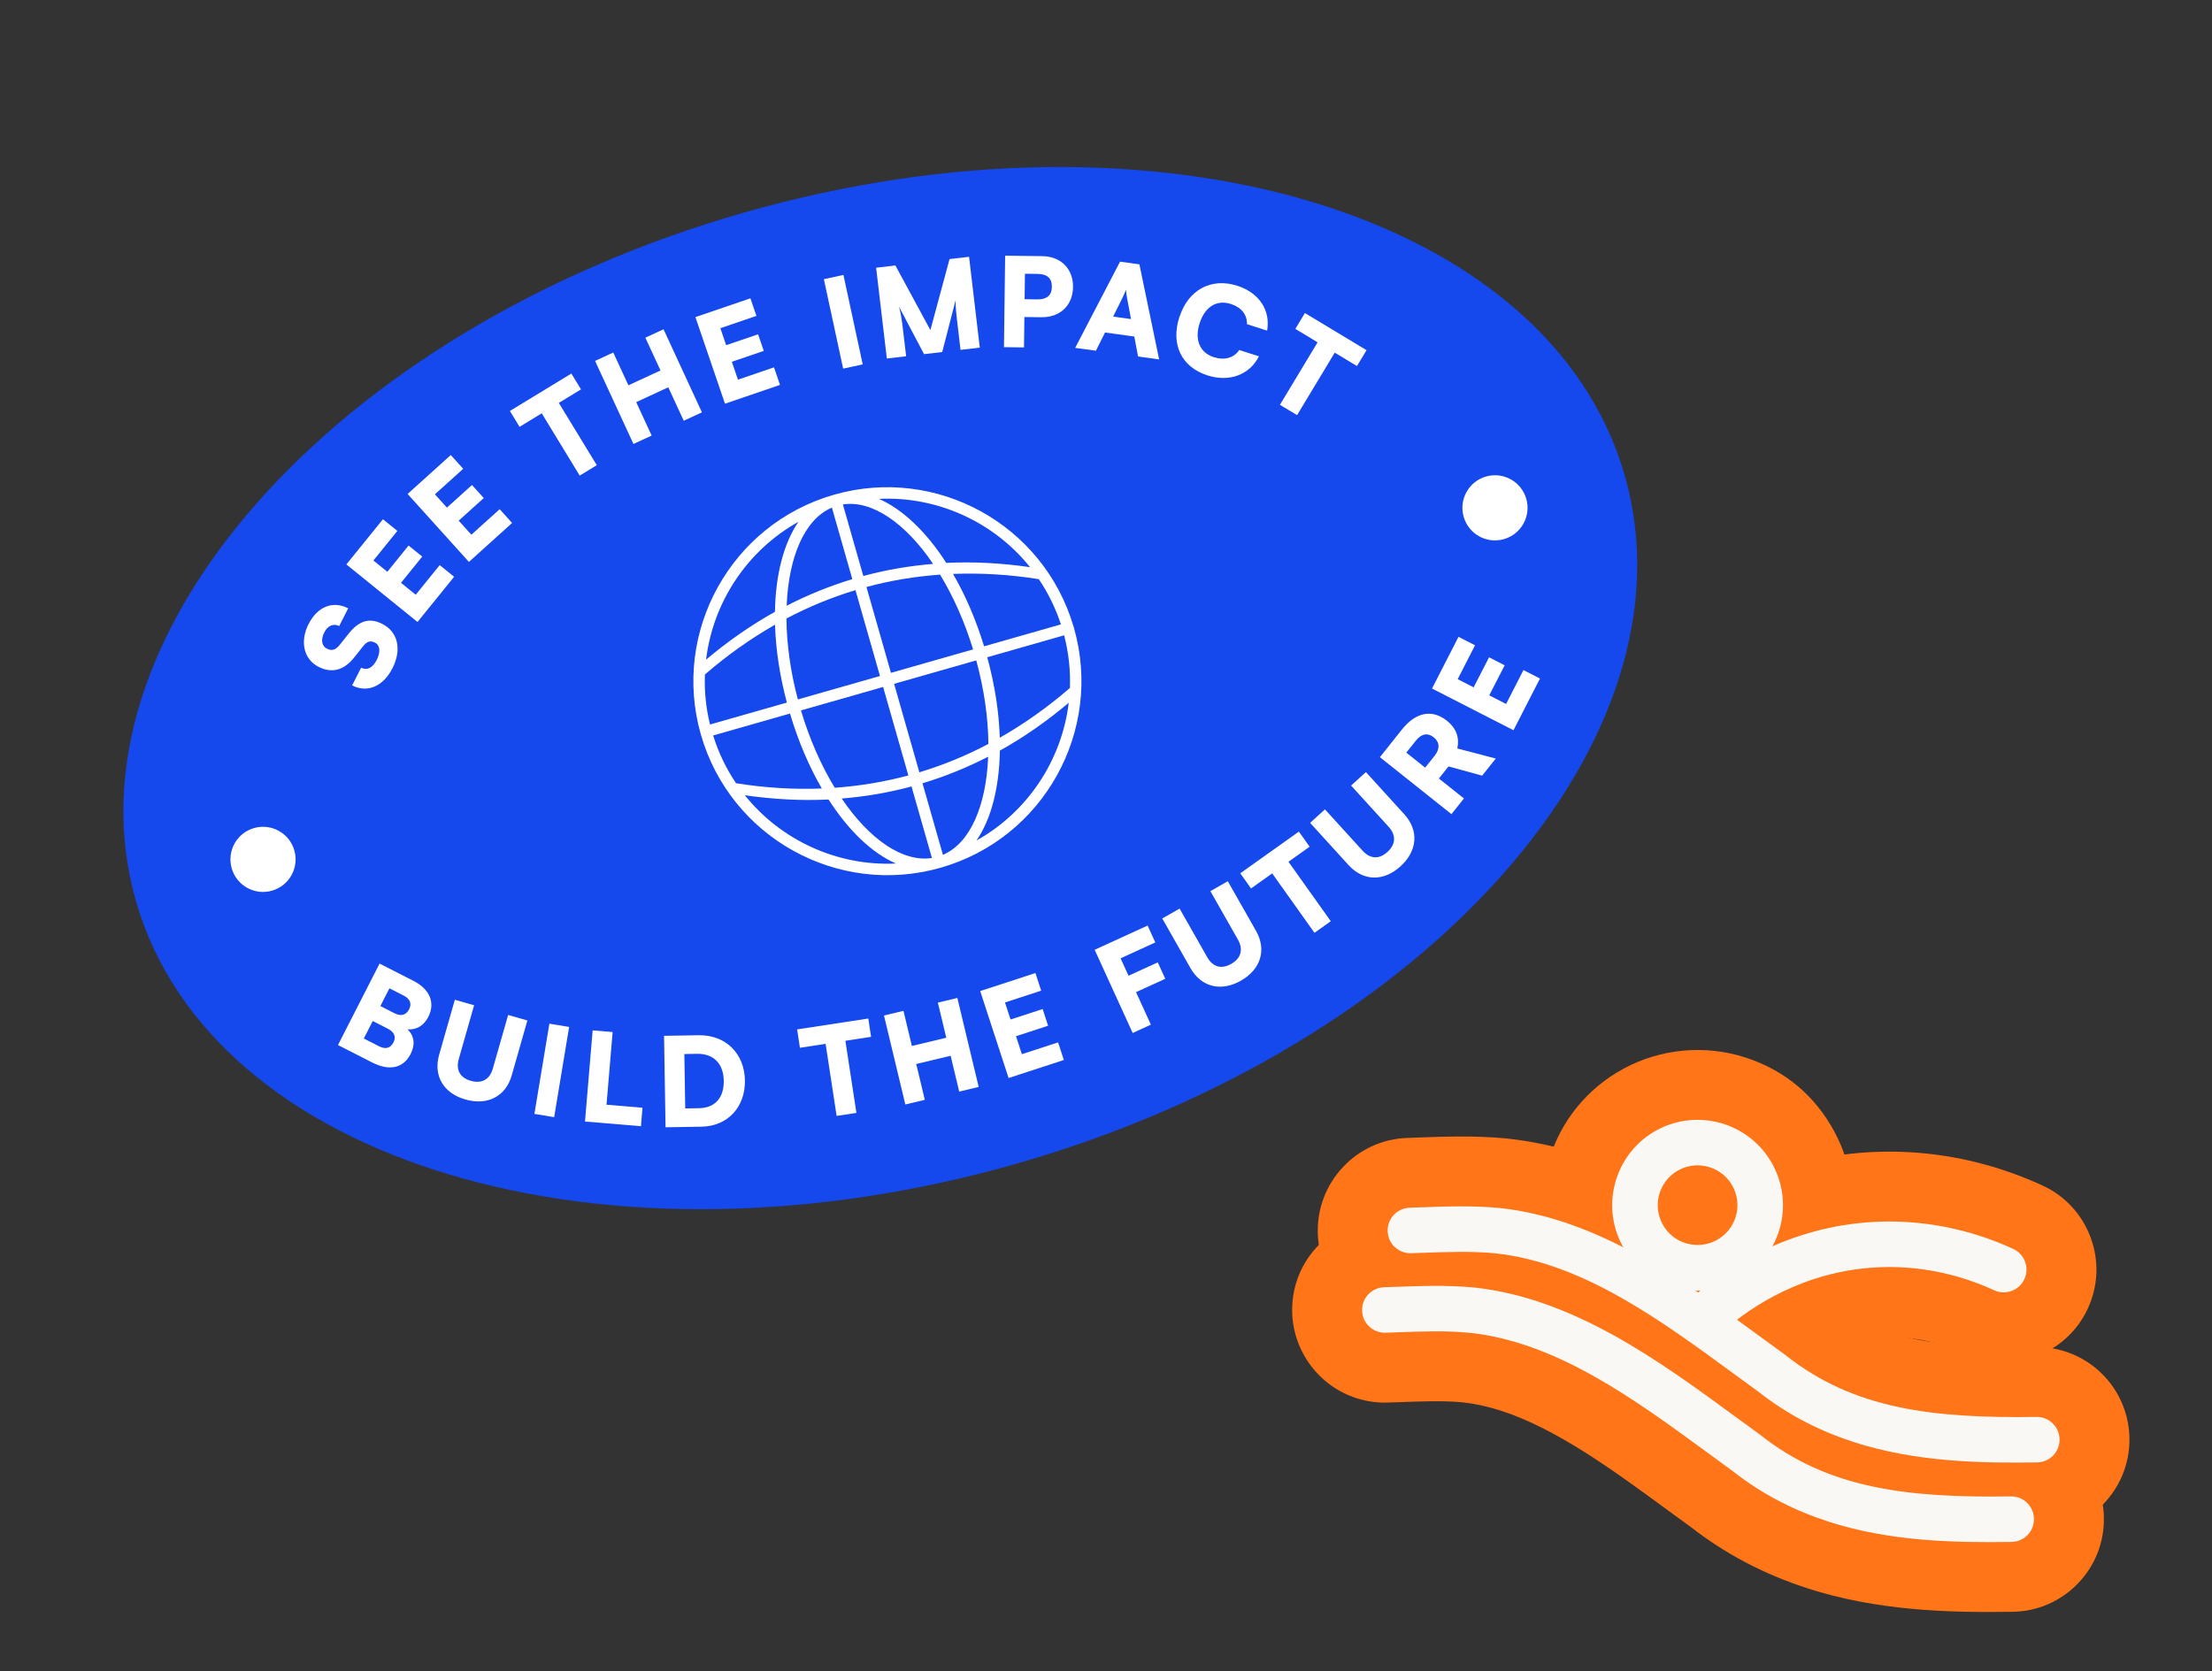 <svg width="532" height="402" viewBox="0 0 532 402" fill="none" xmlns="http://www.w3.org/2000/svg">
<rect x="0" y="0" width="532" height="402" fill="#333333" stroke="none"/>
<g clip-path="url(#clip0_8631_8592)">
<path d="M244.379 279.965C343.271 251.739 408.815 177.626 390.777 114.428C372.739 51.23 277.95 22.879 179.058 51.104C80.167 79.329 14.623 153.443 32.66 216.641C50.698 279.839 145.488 308.19 244.379 279.965Z" fill="#1548ED"/>
<path d="M74.21 150.135C76.348 145.922 80.028 144.446 83.746 146.336L81.578 150.604C80.2 149.901 78.826 150.511 78.001 152.123C77.114 153.869 77.34 155.389 78.642 156.05C79.836 156.651 80.726 156.342 81.722 155.107L83.822 152.471C86.312 149.334 88.829 148.507 91.931 150.084C95.722 152.008 96.683 156.233 94.394 160.743C92.175 165.116 88.372 166.762 84.687 164.89L86.855 160.623C88.284 161.346 89.618 160.694 90.592 158.777C91.578 156.839 91.425 155.226 90.177 154.595C89.088 154.046 88.282 154.267 87.355 155.428L85.225 158.118C82.735 161.255 79.829 162.049 76.621 160.42C73.065 158.619 72.07 154.34 74.208 150.127L74.21 150.135Z" fill="white"/>
<path d="M100.411 149.628L83.303 135.779L92.098 124.913L95.569 127.715L89.806 134.837L93.16 137.547L98.267 131.237L101.551 133.894L96.444 140.204L99.987 143.068L105.749 135.946L109.22 138.748L100.425 149.615L100.411 149.628Z" fill="white"/>
<path d="M112.772 135.172L98.031 118.828L108.414 109.464L111.405 112.775L104.6 118.909L107.488 122.113L113.513 116.673L116.346 119.812L110.321 125.252L113.367 128.629L120.172 122.495L123.163 125.806L112.789 135.168L112.772 135.172Z" fill="white"/>
<path d="M122.641 98.858L137.419 89.859L139.738 93.67L134.401 96.922L143.531 111.908L139.42 114.412L130.291 99.427L124.954 102.679L122.635 98.868L122.641 98.858Z" fill="white"/>
<path d="M152.35 106.801L143.117 86.821L147.493 84.802L151.138 92.689L158.856 89.119L155.21 81.233L159.587 79.214L168.82 99.194L164.444 101.213L160.726 93.166L153.008 96.736L156.726 104.783L152.35 106.801Z" fill="white"/>
<path d="M174.364 97.114L167.251 76.284L180.483 71.765L181.924 75.989L173.254 78.953L174.646 83.037L182.328 80.419L183.694 84.411L176.012 87.029L177.485 91.334L186.155 88.371L187.596 92.595L174.364 97.114Z" fill="white"/>
<path d="M207.489 87.659L202.782 88.677L198.144 67.159L202.851 66.141L207.489 87.659Z" fill="white"/>
<path d="M213.292 86.257L210.712 64.405L215.346 63.861L223.765 79.402L228.37 62.325L233.065 61.773L235.645 83.625L231.011 84.169L230.473 79.588C229.911 74.859 229.796 73.824 229.841 72.172L226.612 84.682L222.242 85.196L216.221 73.778C216.675 75.369 216.926 77.198 217.21 79.589L217.932 85.702L213.298 86.246L213.292 86.257Z" fill="white"/>
<path d="M246.372 76.263L246.278 83.578L241.461 83.513L241.743 61.505L250.666 61.62C255.156 61.678 258.125 64.66 258.068 69.059C258.01 73.457 254.976 76.369 250.478 76.313L246.372 76.263ZM246.507 65.858L246.427 71.983L249.462 72.022C251.778 72.049 252.952 71.053 252.981 68.999C253.01 66.944 251.859 65.924 249.54 65.889L246.505 65.85L246.507 65.858Z" fill="white"/>
<path d="M258.592 83.676L269.378 62.943L274.034 63.587L278.779 86.46L273.709 85.762L272.808 80.958L265.769 79.988L263.571 84.373L258.586 83.686L258.592 83.676ZM267.711 76.166L272.017 76.757L271.097 71.886C270.96 71.119 270.814 70.228 270.802 69.679C270.643 70.168 270.3 70.963 269.919 71.724L267.719 76.163L267.711 76.166Z" fill="white"/>
<path d="M283.676 76.244C285.776 69.706 291.318 66.73 297.568 68.739C302.81 70.421 305.613 74.627 304.751 79.536L299.908 77.985C299.959 75.689 298.551 73.927 296.031 73.125C292.634 72.04 289.8 73.781 288.512 77.77C287.254 81.705 288.555 84.838 291.925 85.922C294.504 86.743 296.806 86.086 298.033 84.197L302.786 85.719C300.549 90.16 295.658 91.991 290.416 90.309C284.127 88.292 281.529 82.869 283.649 76.243L283.676 76.244Z" fill="white"/>
<path d="M313.836 75.304L328.662 84.236L326.359 88.062L321.011 84.836L311.957 99.869L307.833 97.379L316.887 82.346L311.539 79.12L313.842 75.293L313.836 75.304Z" fill="white"/>
<path d="M91.292 231.803L99.451 235.965C103.394 237.981 104.728 241.258 103.01 244.628C101.94 246.716 100.205 247.773 98.037 247.631C99.65 249.253 99.905 251.29 98.774 253.514C97.002 256.98 93.685 257.728 89.445 255.561L81.286 251.398L91.289 231.794L91.292 231.803ZM89.648 245.616L87.5 249.824L91.125 251.677C92.715 252.491 93.897 252.19 94.641 250.737C95.313 249.414 94.832 248.265 93.274 247.47L89.648 245.616ZM93.66 237.754L91.481 242.015L94.894 243.757C96.43 244.541 97.674 244.204 98.388 242.805C99.091 241.428 98.631 240.291 97.073 239.496L93.66 237.754Z" fill="white"/>
<path d="M109.394 240.506L114.026 241.827L110.347 254.728C109.586 257.39 110.637 259.263 113.239 260.005C115.871 260.757 117.787 259.667 118.529 257.065L122.207 244.164L126.839 245.485L123.07 258.702C121.637 263.737 117.272 266.015 111.951 264.501C106.66 262.996 104.173 258.79 105.618 253.733L109.388 240.517L109.394 240.506Z" fill="white"/>
<path d="M133.28 268.752L128.528 267.963L132.128 246.257L136.88 247.046L133.28 268.752Z" fill="white"/>
<path d="M145.869 265.756L154.523 266.482L154.152 270.925L140.693 269.796L142.537 247.867L147.342 248.27L145.869 265.756Z" fill="white"/>
<path d="M160.067 271.183L159.707 249.178L168.033 249.038C174.486 248.934 179.05 253.38 179.161 259.922C179.265 266.347 174.972 270.94 168.691 271.04L160.067 271.183ZM164.589 253.56L164.802 266.645L168.136 266.59C171.938 266.528 174.137 264.08 174.07 260.007C174.004 255.844 171.607 253.44 167.625 253.509L164.589 253.56Z" fill="white"/>
<path d="M191.722 247.635L208.828 245.016L209.498 249.424L203.323 250.372L205.975 267.722L201.212 268.448L198.562 251.106L192.386 252.054L191.716 247.646L191.722 247.635Z" fill="white"/>
<path d="M217.737 265.696L212.605 244.291L217.292 243.171L219.314 251.62L227.585 249.64L225.563 241.19L230.25 240.07L235.381 261.475L230.695 262.595L228.633 253.976L220.362 255.956L222.424 264.575L217.737 265.696Z" fill="white"/>
<path d="M242.574 259.331L235.743 238.412L249.028 234.077L250.41 238.318L241.705 241.156L243.046 245.254L250.765 242.734L252.075 246.751L244.356 249.271L245.771 253.593L254.476 250.756L255.858 254.997L242.574 259.331Z" fill="white"/>
<path d="M273.227 238.677L276.798 246.494L272.417 248.496L263.274 228.481L276.006 222.656L277.862 226.716L269.508 230.531L271.419 234.721L278.451 231.509L280.257 235.457L273.225 238.669L273.227 238.677Z" fill="white"/>
<path d="M279.514 220.958L283.705 218.576L290.329 230.238C291.695 232.646 293.759 233.215 296.119 231.872C298.495 230.524 299.063 228.388 297.73 226.034L291.106 214.372L295.297 211.99L302.082 223.932C304.666 228.482 303.24 233.189 298.433 235.919C293.649 238.634 288.913 237.459 286.314 232.887L279.528 220.945L279.514 220.958Z" fill="white"/>
<path d="M298.286 210.087L312.387 200.05L314.973 203.685L309.887 207.309L320.061 221.607L316.142 224.401L305.968 210.103L300.882 213.727L298.297 210.092L298.286 210.087Z" fill="white"/>
<path d="M315.091 197.947L318.656 194.703L327.688 204.619C329.549 206.668 331.694 206.762 333.692 204.942C335.718 203.096 335.795 200.892 333.976 198.895L324.944 188.979L328.509 185.734L337.756 195.897C341.279 199.771 340.923 204.68 336.834 208.4C332.767 212.105 327.885 212.004 324.338 208.11L315.091 197.947Z" fill="white"/>
<path d="M349.088 195.858L331.876 182.148L337.174 175.493C340.515 171.307 344.425 170.544 347.986 173.376C350.223 175.155 351.044 177.365 350.499 180.055L359.746 182.477L356.466 186.591L348.381 184.372L346.06 187.279L352.084 192.079L349.086 195.85L349.088 195.858ZM342.761 184.663L345.041 181.803C346.353 180.152 346.28 178.534 344.813 177.36C343.373 176.214 341.859 176.492 340.526 178.167L338.226 181.051L342.761 184.663Z" fill="white"/>
<path d="M363.992 175.661L344.408 165.633L350.781 153.195L354.756 155.229L350.583 163.382L354.421 165.347L358.127 158.124L361.881 160.049L358.175 167.272L362.226 169.348L366.4 161.194L370.375 163.228L364.003 175.667L363.992 175.661Z" fill="white"/>
<path d="M258.209 150.754C258.209 150.754 258.193 150.695 258.175 150.664C250.951 126.181 225.266 112.001 200.67 118.985C200.653 118.99 200.636 118.994 200.619 118.999C200.603 119.004 200.586 119.009 200.569 119.013C175.855 126.094 161.497 151.948 168.555 176.677C175.618 201.424 201.487 215.805 226.234 208.742C250.98 201.679 265.361 175.81 258.298 151.063C258.274 150.98 258.25 150.896 258.226 150.812C258.221 150.795 258.214 150.77 258.209 150.754ZM257.313 165.504C251.934 170.163 246.307 174.141 240.457 177.467C240.272 171.427 239.286 164.864 237.44 158.112L255.933 152.834C257.032 157.065 257.479 161.328 257.322 165.502L257.313 165.504ZM171.506 176.931L189.999 171.652C191.995 178.362 194.622 184.456 197.653 189.684C190.929 189.947 184.041 189.541 177.02 188.412C174.683 184.951 172.815 181.102 171.515 176.928L171.506 176.931ZM169.544 162.254C174.923 157.595 180.551 153.617 186.398 150.282C186.575 156.134 187.507 162.477 189.246 169.015L170.762 174.291C169.775 170.263 169.382 166.22 169.536 162.256L169.544 162.254ZM208.389 141.208C214.139 139.657 220.04 138.67 226.091 138.238C229.228 143.39 231.975 149.496 234.032 156.224L214.283 161.86L208.386 141.2L208.389 141.208ZM207.634 138.562L202.721 121.351C209.768 120.254 217.805 125.891 224.422 135.654C218.697 136.12 213.088 137.087 207.634 138.562ZM204.988 139.318C199.571 140.954 194.305 143.091 189.197 145.717C189.671 133.93 193.513 124.902 200.078 122.114L204.991 139.326L204.988 139.318ZM205.743 141.963L211.64 162.624L191.892 168.26C190.084 161.452 189.198 154.824 189.142 148.793C194.501 145.968 200.043 143.689 205.743 141.963ZM192.636 170.9L212.393 165.261L218.467 186.541C212.717 188.092 206.804 189.073 200.762 189.503C197.525 184.189 194.717 177.875 192.636 170.9ZM219.222 189.187L224.134 206.399C217.087 207.496 209.048 201.85 202.434 192.095C208.158 191.629 213.767 190.662 219.224 189.195L219.222 189.187ZM221.867 188.432C227.285 186.795 232.551 184.658 237.661 182.041C237.187 193.828 233.344 202.855 226.78 205.643L221.867 188.432ZM221.112 185.786L215.038 164.506L234.795 158.867C236.709 165.889 237.66 172.743 237.716 178.965C232.356 181.789 226.814 184.068 221.112 185.786ZM236.679 155.477C234.706 149.006 232.149 143.127 229.21 138.063C235.935 137.8 242.822 138.206 249.842 139.326C252.067 142.62 253.867 146.262 255.155 150.204L236.671 155.48L236.679 155.477ZM247.722 136.437C240.868 135.45 234.146 135.087 227.585 135.412C222.763 127.907 217.091 122.5 211.372 120.004C225.496 119.341 239.031 125.59 247.731 136.434L247.722 136.437ZM192.028 125.534C188.488 130.673 186.525 138.259 186.382 147.181C180.638 150.369 175.112 154.227 169.819 158.68C171.484 144.879 179.673 132.429 192.026 125.526L192.028 125.534ZM179.131 191.304C185.985 192.29 192.707 192.653 199.268 192.329C204.09 199.834 209.764 205.249 215.489 207.734C201.357 208.4 187.827 202.14 179.131 191.304ZM234.836 202.212C238.378 197.082 240.339 189.488 240.473 180.568C246.217 177.38 251.735 173.524 257.036 169.069C255.369 182.862 247.18 195.312 234.833 202.204L234.836 202.212Z" fill="white"/>
<path d="M65.409 214.265C69.571 213.078 71.981 208.742 70.793 204.581C69.606 200.42 65.27 198.009 61.109 199.197C56.947 200.384 54.537 204.72 55.725 208.882C56.912 213.043 61.248 215.453 65.409 214.265Z" fill="white"/>
<path d="M361.702 129.698C365.864 128.51 368.274 124.174 367.086 120.013C365.899 115.852 361.563 113.442 357.402 114.629C353.24 115.817 350.83 120.153 352.018 124.314C353.205 128.475 357.541 130.886 361.702 129.698Z" fill="white"/>
</g>
<g clip-path="url(#clip1_8631_8592)">
<path d="M434.675 382.066C424.335 378.744 414.899 373.786 406.635 367.333C404.945 366.107 403.238 364.858 401.511 363.595L401.071 363.272C387.904 353.622 374.292 343.64 360.965 339.358C357.762 338.329 354.744 337.673 351.745 337.343C347.187 336.917 342.244 337.1 336.535 337.308L333.853 337.402C331.24 337.485 328.691 337.136 326.25 336.351C317.321 333.483 311.108 325.26 310.785 315.882C310.582 309.927 312.71 304.252 316.774 299.908C320.841 295.556 326.356 293.053 332.304 292.847L334.919 292.756C341.302 292.525 348.563 292.255 356.137 292.984C356.202 292.988 356.266 292.992 356.329 293.004C362.292 293.643 368.387 294.951 374.457 296.901C394.869 303.459 412.156 316.129 427.403 327.304L428.01 327.746C429.73 329.007 431.438 330.256 433.128 331.482C433.228 331.556 433.605 331.842 433.605 331.842C433.698 331.913 433.79 331.984 433.875 332.052C438.165 335.44 442.852 337.926 448.198 339.644C456.642 342.356 467.161 343.405 483.367 343.159C485.802 343.118 488.206 343.478 490.528 344.224C499.637 347.151 505.859 355.549 505.998 365.116C506.09 371.059 503.859 376.693 499.71 380.969C495.563 385.237 490.004 387.644 484.051 387.741C468.308 387.979 451.424 387.464 434.671 382.081L434.675 382.066Z" fill="#FF7518"/>
<path d="M440.817 362.954C430.477 359.631 421.041 354.673 412.777 348.22C411 346.933 409.207 345.616 407.392 344.291L407.22 344.162C394.053 334.512 380.448 324.532 367.114 320.248C363.911 319.219 360.896 318.555 357.894 318.233C353.336 317.806 348.401 317.992 342.701 318.195L340.002 318.291C337.404 318.379 334.848 318.028 332.399 317.241C323.47 314.372 317.257 306.149 316.942 296.773C316.533 284.485 326.186 274.152 338.468 273.741L341.093 273.645C347.476 273.415 354.727 273.15 362.296 273.868C362.361 273.873 362.425 273.877 362.488 273.889C368.451 274.528 374.546 275.835 380.609 277.783C401.021 284.341 418.308 297.011 433.562 308.188L433.862 308.408C435.689 309.745 437.497 311.067 439.279 312.364C439.379 312.438 439.757 312.724 439.757 312.724C439.849 312.795 439.934 312.863 440.027 312.934C444.317 316.322 449.004 318.808 454.349 320.526C462.801 323.241 473.32 324.289 489.519 324.041C491.976 324.007 494.373 324.365 496.672 325.104C505.781 328.03 511.998 336.419 512.146 345.98C512.335 358.264 502.491 368.42 490.205 368.616C474.452 368.859 457.578 368.339 440.817 362.954Z" fill="#FF7518"/>
<path d="M404.757 336.65C400.83 335.388 397.335 333.063 394.652 329.927C386.659 320.581 387.753 306.485 397.09 298.497C405.758 291.077 424.163 278.45 450.132 277.148C460.604 276.624 471.055 278.013 481.193 281.271C484.613 282.369 487.995 283.687 491.25 285.194C496.659 287.689 500.762 292.146 502.822 297.733C504.881 303.32 504.632 309.376 502.139 314.777C497.417 324.989 485.787 330.091 475.081 326.651C474.237 326.38 473.395 326.052 472.59 325.686C470.933 324.923 469.249 324.267 467.547 323.72C462.552 322.115 457.436 321.427 452.355 321.681C439.623 322.318 430.429 328.655 426.08 332.373C420.151 337.444 412.183 339.044 404.762 336.659L404.757 336.65Z" fill="#FF7518"/>
<path d="M396.841 325.475C387.613 322.51 380.003 316.177 375.396 307.647C370.661 298.877 369.638 288.78 372.498 279.214C375.357 269.647 381.766 261.773 390.541 257.047C399.439 252.246 410.065 251.27 419.703 254.366C429.342 257.463 436.559 263.661 441.158 272.189C445.891 280.966 446.928 291.068 444.064 300.625C441.2 310.181 434.79 318.056 426.013 322.789C417.236 327.522 407.134 328.559 397.578 325.695C397.361 325.625 397.105 325.551 396.858 325.472L396.841 325.475Z" fill="#FF7518"/>
<path d="M439.817 366.059C431.844 363.498 424.052 359.652 416.755 353.906C414.858 352.53 412.943 351.133 411.011 349.713C393.004 336.515 374.385 322.864 353.444 320.617C347.754 320.074 342.011 320.288 335.927 320.508L333.252 320.604C330.23 320.704 327.695 318.341 327.595 315.319C327.495 312.297 329.858 309.762 332.88 309.662L335.52 309.571C341.695 309.348 348.071 309.114 354.546 309.728C378.473 312.292 399.2 327.485 417.479 340.886C419.426 342.31 421.359 343.73 423.264 345.108L423.449 345.25C439.628 358.034 458.466 360.363 483.621 359.978C486.644 359.927 489.138 362.343 489.178 365.371C489.228 368.393 486.813 370.887 483.785 370.927C469.806 371.139 454.498 370.792 439.805 366.072L439.817 366.059Z" fill="#FAF8F5"/>
<path d="M445.961 346.939C437.988 344.378 430.196 340.532 422.899 334.786C421.002 333.41 419.087 332.013 417.155 330.593C399.148 317.395 380.521 303.742 359.588 301.497C353.906 300.957 348.164 301.163 342.081 301.383L339.399 301.477C336.374 301.584 333.841 299.214 333.741 296.192C333.642 293.17 336.005 290.634 339.027 290.534L341.684 290.441C347.852 290.215 354.228 289.982 360.692 290.601C384.627 293.167 405.346 308.357 423.633 321.761C425.58 323.185 427.505 324.603 429.417 325.983L429.603 326.125C445.777 338.899 464.62 341.238 489.775 340.853C492.803 340.812 495.289 343.225 495.332 346.246C495.382 349.268 492.967 351.762 489.939 351.802C475.959 352.014 460.647 351.658 445.959 346.947L445.961 346.939Z" fill="#FAF8F5"/>
<path d="M409.902 320.635C408.969 320.335 408.11 319.779 407.419 318.981C405.455 316.686 405.717 313.228 408.022 311.259C415.054 305.24 429.988 294.982 450.967 293.93C462.259 293.366 473.759 295.619 484.2 300.448C486.947 301.717 488.143 304.968 486.873 307.715C485.603 310.461 482.348 311.647 479.606 310.388C470.763 306.303 461.048 304.392 451.513 304.871C433.783 305.756 421.116 314.469 415.141 319.584C413.642 320.865 411.649 321.196 409.902 320.635Z" fill="#FAF8F5"/>
<path d="M401.983 309.468C396.906 307.837 392.739 304.373 390.198 299.669C384.825 289.706 388.555 277.223 398.528 271.845C408.491 266.471 420.981 270.204 426.352 280.174C428.951 285.004 429.523 290.558 427.951 295.81C426.378 301.063 422.854 305.391 418.022 307.998C413.192 310.598 407.638 311.169 402.386 309.597C402.252 309.554 402.117 309.511 401.983 309.468ZM411.211 280.796C408.814 280.026 406.116 280.196 403.727 281.48C399.074 283.988 397.335 289.813 399.843 294.465C401.055 296.716 403.08 298.388 405.53 299.093C407.981 299.822 410.577 299.561 412.828 298.348C415.082 297.129 416.726 295.112 417.463 292.664C418.193 290.213 417.932 287.617 416.719 285.366C415.502 283.105 413.488 281.527 411.218 280.798L411.211 280.796Z" fill="#FAF8F5"/>
</g>
<defs>
<clipPath id="clip0_8631_8592">
<rect width="372.409" height="238" fill="white" transform="translate(0 102.21) rotate(-15.93)"/>
</clipPath>
<clipPath id="clip1_8631_8592">
<rect width="203.417" height="117" fill="white" transform="translate(337.637 228) rotate(17.811)"/>
</clipPath>
</defs>
</svg>
